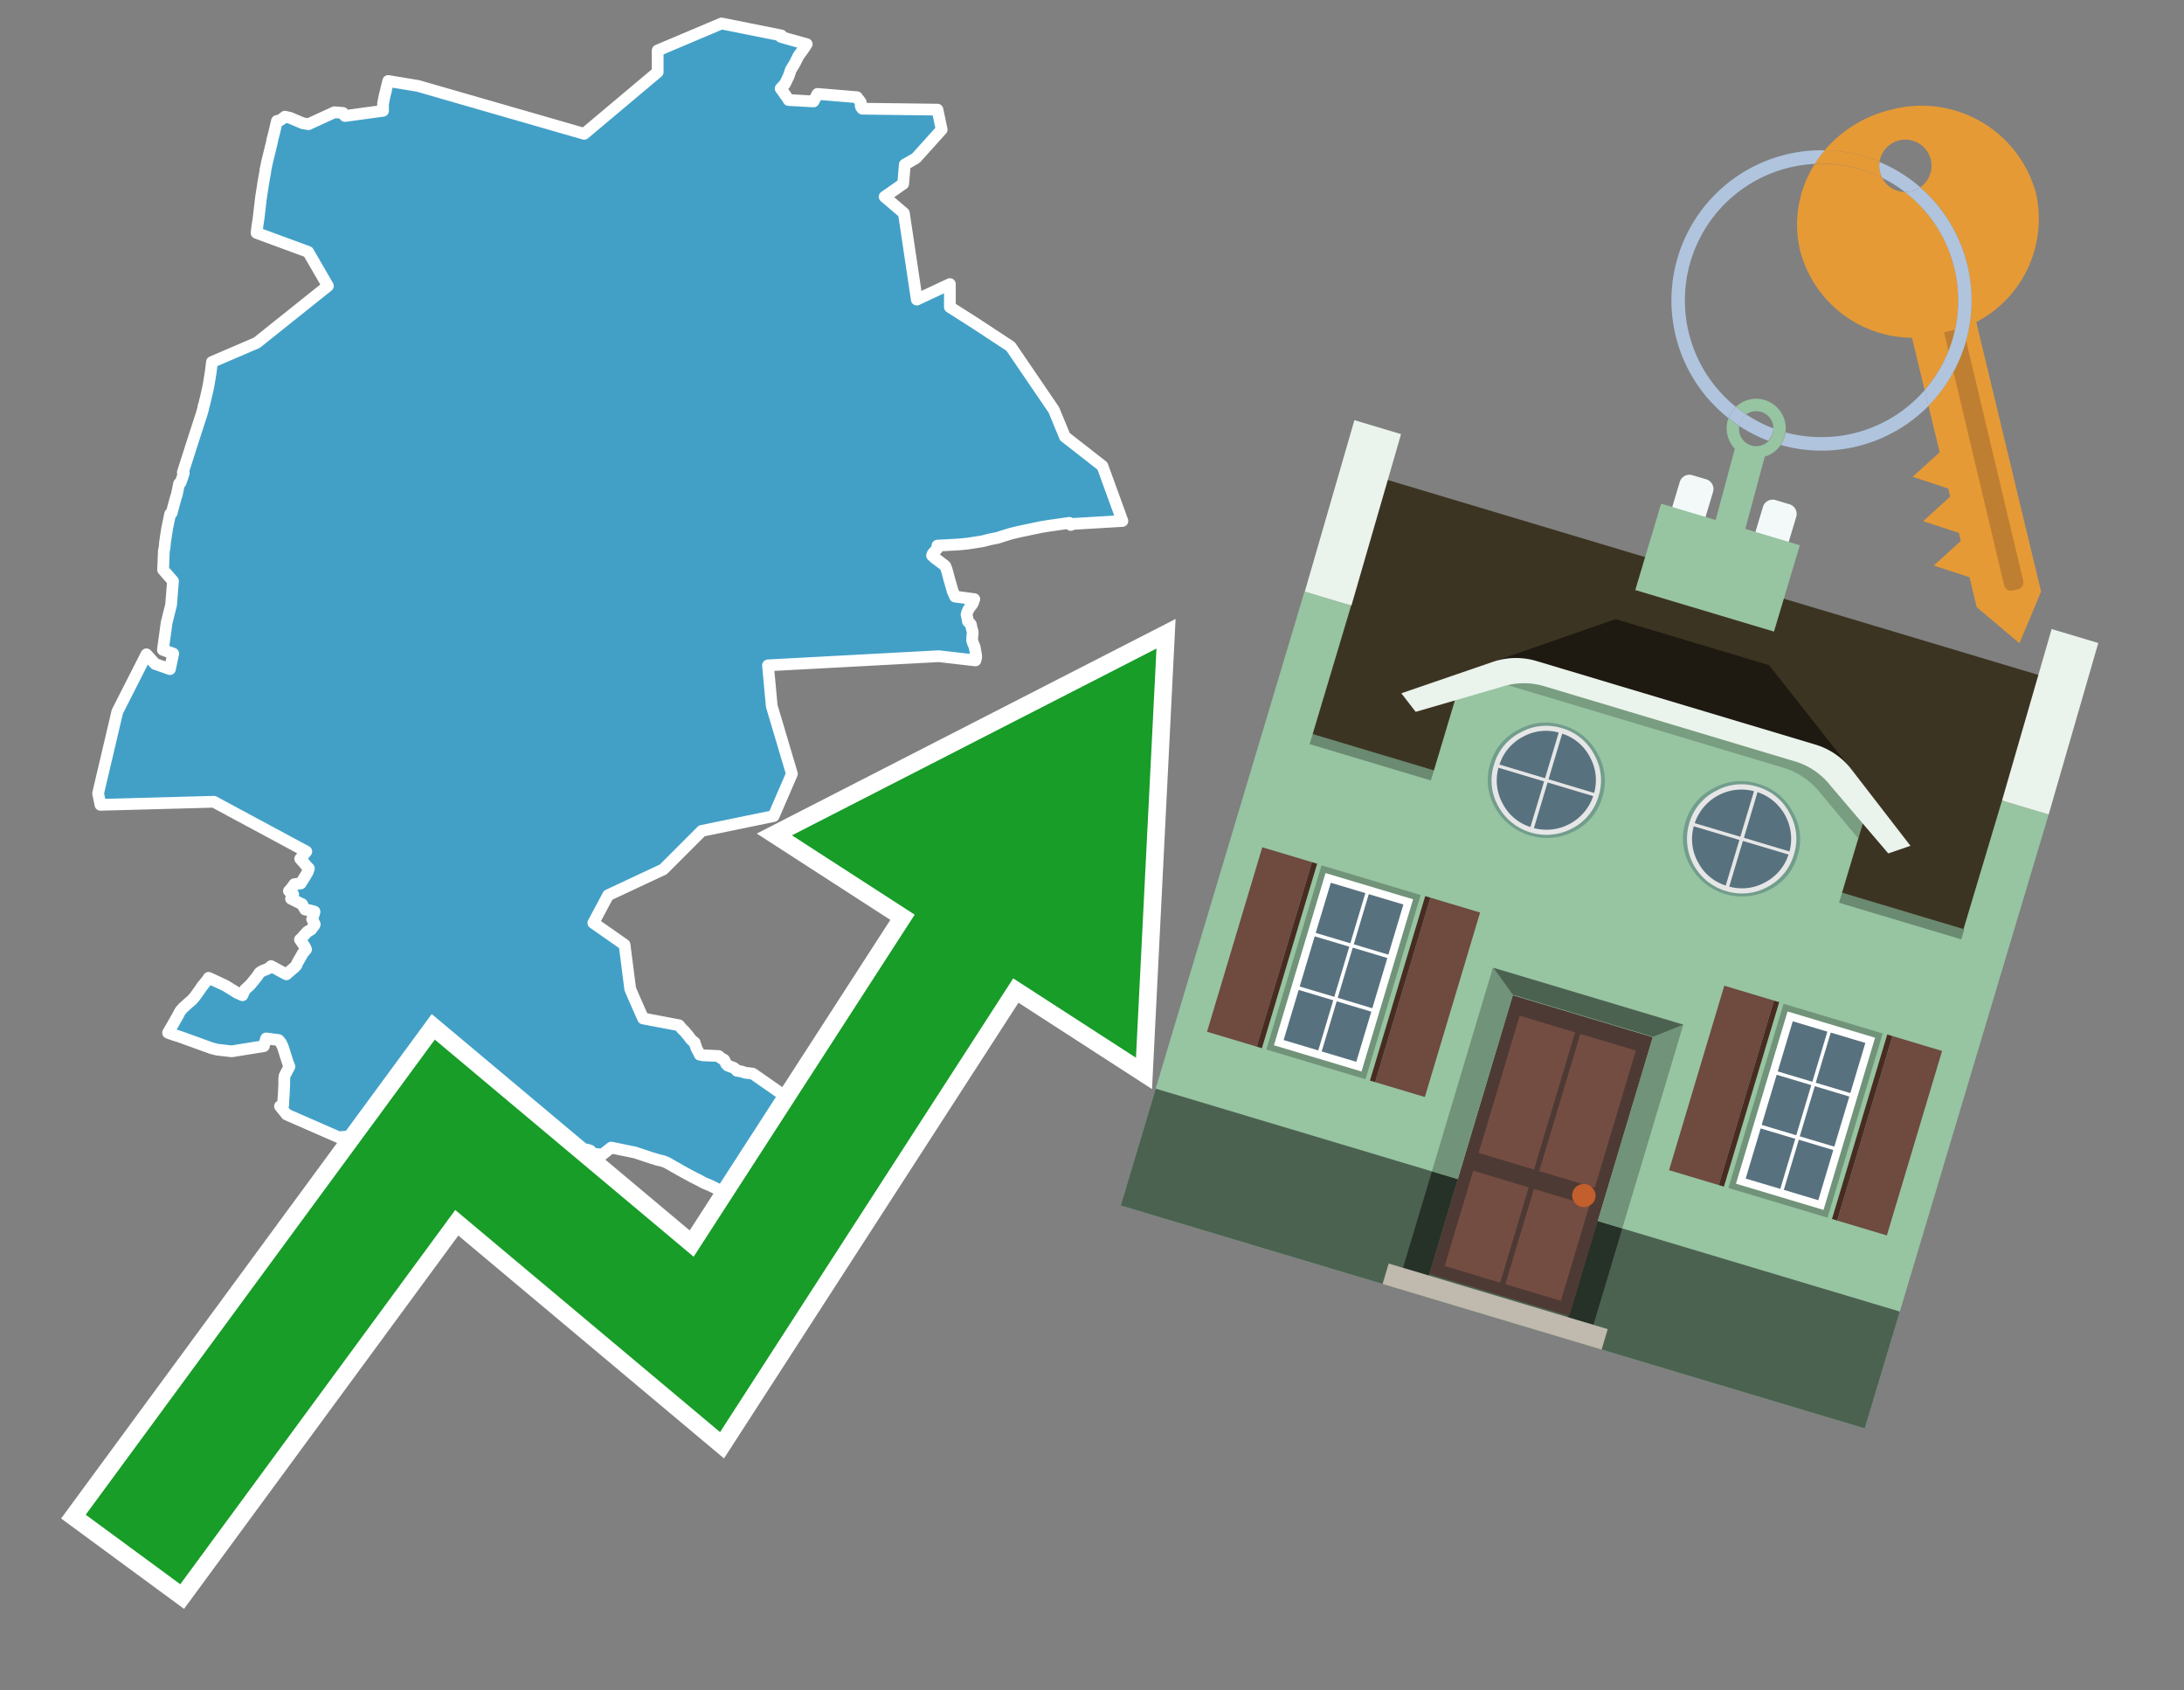 <svg id="Text" xmlns="http://www.w3.org/2000/svg" width="93.05" height="72" viewBox="0 0 93.05 72"><rect x="0" y="0" width="93.05" height="72" fill="#808080" stroke="none"/><polygon points="6.24,27.87 6.61,28.28 7.24,28.5 7.38,27.84 6.94,27.68 7.1,26.52 7.29,25.76 7.37,24.75 6.95,24.27 6.95,24.18 6.96,24.04 6.97,23.73 6.98,23.47 7.01,23.34 7.03,23.11 7.08,22.77 7.11,22.59 7.11,22.56 7.21,22.08 7.25,21.89 7.32,21.84 7.33,21.79 7.41,21.49 7.5,21.16 7.53,21.08 7.63,20.6 7.69,20.56 7.77,20.34 7.83,20.15 7.79,20.12 8.19,18.87 8.52,17.85 8.58,17.67 8.66,17.39 8.67,17.31 8.7,17.22 8.77,16.93 8.86,16.54 8.9,16.33 8.98,15.83 9.03,15.42 10.94,14.6 13.97,12.18 13.13,10.73 10.93,9.92 10.95,9.76 10.97,9.61 11.02,9.27 11.12,8.42 11.14,8.29 11.17,8.1 11.22,7.77 11.3,7.33 11.31,7.23 11.35,7.04 11.37,6.94 11.41,6.77 11.59,6.04 11.6,5.97 11.62,5.89 11.68,5.66 11.76,5.32 11.8,5.15 11.94,5.12 12.01,5.07 12.14,4.97 12.36,5.02 12.83,5.22 12.9,5.25 13.14,5.29 14.25,4.78 14.61,4.81 14.63,4.85 14.65,4.88 14.7,4.94 16.32,4.72 16.32,4.41 16.39,4.06 16.44,3.88 16.45,3.81 16.48,3.69 16.54,3.45 17.81,3.66 24.89,5.7 28.02,3.07 28.02,2.15 30.74,1 33.29,1.51 33.27,1.57 33.58,1.66 34.37,1.88 34.26,2.05 34.16,2.19 34.02,2.38 33.95,2.52 33.93,2.56 33.89,2.64 33.83,2.75 33.72,2.93 33.69,2.98 33.63,3.16 33.6,3.25 33.55,3.35 33.47,3.52 33.44,3.56 33.43,3.59 33.26,3.77 33.37,3.92 33.56,4.19 33.6,4.26 34.66,4.32 34.83,4 36.51,4.14 36.67,4.35 36.67,4.48 36.67,4.51 36.69,4.57 36.72,4.6 36.74,4.63 39.94,4.67 40.12,5.52 39.02,6.74 38.55,7.01 38.48,7.83 37.69,8.38 38.51,9.08 39.06,12.76 40.47,12.1 40.47,13.08 41.57,13.78 43.06,14.76 44.9,17.46 45.37,18.6 46.97,19.85 47.82,22.19 45.64,22.32 45.62,22.36 45.56,22.27 44.59,22.41 44.35,22.45 43.4,22.65 43.07,22.73 42.65,22.86 42.5,22.91 42.24,22.96 42.07,23 41.92,23.04 41.77,23.07 41.25,23.15 40.87,23.19 39.94,23.24 39.95,23.31 39.93,23.37 39.74,23.58 39.73,23.61 39.71,23.66 39.84,23.78 39.94,23.85 40.24,24.08 40.28,24.12 40.32,24.23 40.36,24.35 40.44,24.66 40.57,25.11 40.59,25.19 40.61,25.22 40.67,25.37 40.69,25.41 41.51,25.52 41.46,25.66 41.43,25.73 41.35,25.83 41.32,25.86 41.29,25.92 41.25,25.98 41.23,26.03 41.2,26.1 41.18,26.18 41.2,26.26 41.23,26.39 41.23,26.43 41.24,26.47 41.33,26.56 41.36,26.59 41.37,26.62 41.4,26.77 41.44,26.9 41.44,26.96 41.44,27.02 41.43,27.06 41.42,27.19 41.42,27.23 41.42,27.29 41.44,27.33 41.45,27.38 41.52,27.54 41.59,27.92 41.59,28.01 41.58,28.04 41.56,28.13 40,27.95 32.72,28.34 32.88,30.07 33.74,32.96 32.96,34.76 29.9,35.39 28.26,37.03 25.91,38.13 25.28,39.31 26.61,40.24 26.85,42.12 26.95,42.36 27.4,43.38 28.93,43.67 29.02,43.78 29.09,43.86 29.13,43.89 29.17,43.93 29.24,44.02 29.32,44.11 29.43,44.26 29.51,44.34 29.6,44.41 29.61,44.48 29.64,44.53 29.66,44.62 29.69,44.68 29.72,44.74 29.77,44.83 29.8,44.88 29.81,44.92 29.95,44.95 30.62,44.98 30.66,45.01 30.69,45.05 30.75,45.09 30.82,45.12 30.86,45.15 30.88,45.19 30.94,45.32 30.98,45.36 31.01,45.39 31.23,45.47 31.29,45.5 31.35,45.55 31.4,45.61 31.6,45.64 31.74,45.69 32.07,45.73 33.19,46.51 33.74,46.78 33.66,46.82 34.57,48.39 33.63,49.27 33.55,49.88 32.08,49.51 31.42,51 31.36,50.97 31.06,50.84 30.72,50.7 30.6,50.66 30.49,50.61 30.29,50.51 29.98,50.38 29.91,50.34 29.76,50.26 29.56,50.16 29.39,50.07 28.95,49.83 28.89,49.79 28.74,49.71 28.57,49.61 28.51,49.58 28.45,49.54 28.29,49.47 28.18,49.44 28.01,49.4 27.92,49.37 27.75,49.32 27.06,49.09 26.04,48.88 25.66,49.18 25.18,49.13 25.19,49.06 25.15,49.01 25.03,48.97 24.01,48.84 22.01,48.81 21.73,48.92 19.89,48.74 19.74,48.71 19.36,48.58 19.36,48.62 19.18,48.51 18.77,48.54 18.17,48.48 17.83,48.35 17.83,48.28 17.85,48.19 17.86,48.14 15.92,48.31 14.43,48.44 12.21,47.47 11.93,47.12 12.04,47.09 12.07,47.05 12.07,46.9 12.08,46.73 12.09,46.63 12.1,46.41 12.1,46.38 12.1,46.35 12.11,46.23 12.11,46.19 12.11,46.13 12.11,46.08 12.11,46.05 12.11,45.96 12.11,45.93 12.12,45.9 12.12,45.85 12.14,45.79 12.33,45.43 12.25,45.22 12.05,44.59 11.98,44.44 11.94,44.38 11.87,44.3 11.34,44.23 11.24,44.56 9.87,44.78 9.26,44.71 9.02,44.65 7.64,44.15 7.41,44.08 7.16,43.99 7.39,43.59 7.6,43.22 7.62,43.18 7.64,43.14 7.66,43.1 7.68,43.07 7.71,43.03 7.74,43 7.79,42.94 7.82,42.91 7.9,42.84 8.03,42.72 8.14,42.63 8.22,42.55 8.24,42.52 8.29,42.47 8.56,42.09 8.59,42.04 8.76,41.83 8.79,41.8 8.81,41.76 8.84,41.73 8.89,41.65 9,41.7 9.6,41.98 9.65,42.01 10.04,42.25 10.08,42.28 10.17,42.32 10.33,42.39 10.41,42.2 10.44,42.15 10.67,41.94 10.96,41.58 11.04,41.46 11.06,41.43 11.12,41.39 11.19,41.35 11.37,41.28 11.47,41.23 11.55,41.15 12.2,41.5 12.56,41.19 12.63,41.11 12.66,41.03 12.68,40.99 12.82,40.75 12.89,40.62 12.98,40.51 13.04,40.44 12.99,40.33 12.83,40.09 12.81,40.06 12.78,40.02 12.86,39.95 12.92,39.88 12.94,39.85 13.01,39.78 13.07,39.71 13.1,39.68 13.16,39.65 13.26,39.59 13.35,39.46 13.38,39.43 13.4,39.4 13.41,39.37 13.34,39.22 13.3,39.15 13.32,39.1 13.39,38.88 13.4,38.83 13.22,38.78 13,38.74 12.9,38.57 12.87,38.51 12.78,38.47 12.4,38.28 12.46,38.22 12.49,38.09 12.43,38.04 12.31,37.95 12.34,37.92 12.4,37.85 12.47,37.76 12.54,37.66 12.81,37.63 12.91,37.47 12.98,37.36 13.11,37.14 13.16,36.99 13.07,36.9 13.01,36.83 12.97,36.78 12.95,36.75 12.88,36.68 12.79,36.58 12.84,36.52 12.9,36.45 13.01,36.32 13.05,36.27 9.11,34.15 4.28,34.28 4.18,33.79 5,30.31 " fill="#42a0c7" stroke="#fff" stroke-linejoin="round" stroke-width="0.5"/><polygon points="49.272 27.624 33.741 35.58 38.97 38.959 29.553 53.529 18.525 44.281 3.652 64.518 7.681 67.479 19.396 51.538 30.678 60.999 43.169 41.673 48.398 45.053 49.272 27.624" fill="none" stroke="#fff" stroke-miterlimit="10" stroke-width="1.5"/><polygon points="49.272 27.624 33.741 35.58 38.97 38.959 29.553 53.529 18.525 44.281 3.652 64.518 7.681 67.479 19.396 51.538 30.678 60.999 43.169 41.673 48.398 45.053 49.272 27.624" fill="#179d28"/><path d="M80.19,7.577a1.16,1.16,0,0,1-.094-.251,1.114,1.114,0,0,1-.018-.429A6.367,6.367,0,0,0,77.743,6.4a5.269,5.269,0,0,0-.423.577c.1,0,.192-.007.288-.007A5.794,5.794,0,0,1,80.19,7.577Z" fill="#e69a35"/><path d="M77.608,6.4A6.394,6.394,0,0,0,73.64,17.81a1.26,1.26,0,0,1,.317-.48A5.821,5.821,0,0,1,77.32,6.981a5.269,5.269,0,0,1,.423-.577Z" fill="#b0c4de"/><path d="M84.2,13.72a4.962,4.962,0,0,0,2.545-5.48,5.047,5.047,0,0,0-6.179-3.566A5.322,5.322,0,0,0,77.743,6.4a6.367,6.367,0,0,1,2.335.493,1.114,1.114,0,1,1,1.736,1.084,6.392,6.392,0,0,1,.347,9.3l.479,1.985-.438.4-.716.648.92.3.6.2.082.341-.438.4-.716.648.92.3.605.2.082.341-.438.4-.716.649.92.3.605.2.307,1.274,1.821,1.534.921-2.2Z" fill="#e69a35"/><path d="M81.154,8.179a1.115,1.115,0,0,1-.964-.6,5.794,5.794,0,0,0-2.582-.6c-.1,0-.192,0-.288.007a4.783,4.783,0,0,0-.625,3.685,4.962,4.962,0,0,0,4.765,3.715L82,16.617a5.82,5.82,0,0,0-.846-8.438Z" fill="#e69a35"/><path d="M74.1,18.142a6.386,6.386,0,0,0,1.232.63.73.73,0,0,0,.224-.527h0a5.783,5.783,0,0,1-1.159-.593A.733.733,0,0,0,74.1,18.142Z" fill="#b0c4de"/><path d="M74.4,17.652q-.228-.152-.44-.322a1.26,1.26,0,0,0-.317.48c.148.117.3.228.46.332A.733.733,0,0,1,74.4,17.652Z" fill="#b0c4de"/><path d="M74.824,16.984a1.257,1.257,0,0,0-.867.346c.141.114.288.222.44.322a.731.731,0,0,1,1.159.593h0a.732.732,0,1,1-1.463,0,.7.7,0,0,1,.007-.1c-.158-.1-.312-.215-.46-.332a1.258,1.258,0,0,0,.273,1.3l-.979,3.635,1.275.341.98-3.639a1.266,1.266,0,0,0,.681-.5,1.249,1.249,0,0,0,.2-.538,1.328,1.328,0,0,0,.012-.168A1.262,1.262,0,0,0,74.824,16.984Z" fill="#97c4a1"/><path d="M85.974,25.1l-.226.053a.3.3,0,0,1-.362-.223l-2.56-10.777.81-.193L86.2,24.736A.3.3,0,0,1,85.974,25.1Z" fill="#bf7f32"/><path d="M80.1,7.326a1.16,1.16,0,0,0,.094.251,5.833,5.833,0,0,1,.964.6,1.137,1.137,0,0,0,.287-.031,1.108,1.108,0,0,0,.373-.167A6.371,6.371,0,0,0,80.078,6.9,1.114,1.114,0,0,0,80.1,7.326Z" fill="#b0c4de"/><path d="M77.608,18.618a5.836,5.836,0,0,1-1.534-.2,1.24,1.24,0,0,1-.2.537,6.4,6.4,0,0,0,6.291-1.666L82,16.617A5.807,5.807,0,0,1,77.608,18.618Z" fill="#b0c4de"/><path d="M81.814,7.981a1.108,1.108,0,0,1-.373.167,1.137,1.137,0,0,1-.287.031A5.82,5.82,0,0,1,82,16.617l.161.667a6.392,6.392,0,0,0-.347-9.3Z" fill="#b0c4de"/><polygon points="83.79 39.753 55.78 31.364 58.988 20.404 86.964 28.783 83.79 39.753 83.79 39.753" fill="#3c3422" fill-rule="evenodd"/><polygon points="81.705 53.32 87.284 34.692 85.297 34.097 83.656 39.575 55.926 31.269 57.567 25.791 55.579 25.196 47.746 51.348 79.451 60.844 81.705 53.32" fill="#97c4a1" fill-rule="evenodd"/><rect x="69.522" y="21.148" width="0.444" height="28.983" transform="translate(15.592 92.226) rotate(-73.326)" opacity="0.3"/><polygon points="87.284 34.692 85.297 34.097 87.411 26.793 89.398 27.388 87.284 34.692 87.284 34.692" fill="#eaf3ec" fill-rule="evenodd"/><polygon points="57.578 25.794 55.591 25.199 57.705 17.896 59.692 18.491 57.578 25.794 57.578 25.794" fill="#eaf3ec" fill-rule="evenodd"/><polygon points="79.451 60.844 80.943 55.865 49.238 46.369 47.747 51.348 79.451 60.844 79.451 60.844" fill="#4c6251" fill-rule="evenodd"/><path d="M71.566,20.528l-.522,1.743,1.418.425.523-1.744a.432.432,0,0,0-.289-.536l-.593-.177A.431.431,0,0,0,71.566,20.528Z" fill="#f3f9f8" fill-rule="evenodd"/><path d="M75.111,21.589l-.522,1.743,1.418.425.522-1.743a.43.43,0,0,0-.289-.536l-.593-.178A.43.43,0,0,0,75.111,21.589Z" fill="#f3f9f8" fill-rule="evenodd"/><polygon points="75.368 28.329 68.829 26.37 63.807 28.121 78.733 32.591 75.368 28.329" fill="#1e1a11"/><polygon points="78.248 32.422 64.442 28.287 62.236 28.998 60.064 36.247 77.453 41.455 79.651 34.116 78.248 32.422" fill="#97c4a1"/><path d="M77.74,32.516S65.088,28.725,65,28.7l-.938.43,11.892,3.562a3.175,3.175,0,0,1,1.532,1l1.685,2.02.327-1.09Z" fill-rule="evenodd" opacity="0.2"/><path d="M77.35,31.716,65.458,28.154a3.041,3.041,0,0,0-1.854.037l-3.9,1.339.611.79,3.626-1.054a3.045,3.045,0,0,1,1.855-.037l10.673,3.2A3.028,3.028,0,0,1,78,33.477l2.45,2.874.945-.325-2.518-3.26A3.036,3.036,0,0,0,77.35,31.716Z" fill="#eaf3ec"/><polygon points="76.683 23.223 70.773 21.453 69.671 25.132 75.581 26.902 76.683 23.223 76.683 23.223" fill="#97c4a1" fill-rule="evenodd"/><g id="Symbol_9_0_Layer2_0_MEMBER_8_MEMBER_21_MEMBER_0_FILL" data-name="Symbol 9 0 Layer2 0 MEMBER 8 MEMBER 21 MEMBER 0 FILL"><path d="M66.584,30.892a2.39,2.39,0,0,0-1.891.189,2.317,2.317,0,0,0-1.2,1.448A2.345,2.345,0,0,0,63.7,34.4a2.528,2.528,0,0,0,3.367,1.008,2.339,2.339,0,0,0,1.2-1.447,2.313,2.313,0,0,0-.208-1.87A2.394,2.394,0,0,0,66.584,30.892Z" fill="#729d8c"/></g><g id="Symbol_9_0_Layer2_0_MEMBER_8_MEMBER_21_MEMBER_1_FILL" data-name="Symbol 9 0 Layer2 0 MEMBER 8 MEMBER 21 MEMBER 1 FILL"><path d="M66.547,31.016a2.241,2.241,0,0,0-1.769.185,2.213,2.213,0,0,0-1.127,1.376,2.239,2.239,0,0,0,.185,1.768,2.341,2.341,0,0,0,3.145.942,2.234,2.234,0,0,0,1.126-1.376,2.207,2.207,0,0,0-.185-1.768A2.237,2.237,0,0,0,66.547,31.016Z" fill="#e6e6e6"/></g><g id="Symbol_9_0_Layer2_0_MEMBER_8_MEMBER_21_MEMBER_2_MEMBER_0_FILL" data-name="Symbol 9 0 Layer2 0 MEMBER 8 MEMBER 21 MEMBER 2 MEMBER 0 FILL"><path d="M65.787,33.284,63.843,32.7a2.036,2.036,0,0,0,.186,1.539,2.015,2.015,0,0,0,1.175.986Z" fill="#58717f"/></g><g id="Symbol_9_0_Layer2_0_MEMBER_8_MEMBER_21_MEMBER_2_MEMBER_1_FILL" data-name="Symbol 9 0 Layer2 0 MEMBER 8 MEMBER 21 MEMBER 2 MEMBER 1 FILL"><path d="M65.827,33.148l.582-1.944a2.01,2.01,0,0,0-1.523.178,2.037,2.037,0,0,0-1,1.183Z" fill="#58717f"/></g><g id="Symbol_9_0_Layer2_0_MEMBER_8_MEMBER_21_MEMBER_2_MEMBER_2_FILL" data-name="Symbol 9 0 Layer2 0 MEMBER 8 MEMBER 21 MEMBER 2 MEMBER 2 FILL"><path d="M67.878,33.91l-1.943-.582-.582,1.944a2.1,2.1,0,0,0,2.525-1.362Z" fill="#58717f"/></g><g id="Symbol_9_0_Layer2_0_MEMBER_8_MEMBER_21_MEMBER_2_MEMBER_3_FILL" data-name="Symbol 9 0 Layer2 0 MEMBER 8 MEMBER 21 MEMBER 2 MEMBER 3 FILL"><path d="M66.558,31.249l-.582,1.943,1.943.582a2.031,2.031,0,0,0-.186-1.539A2.009,2.009,0,0,0,66.558,31.249Z" fill="#58717f"/></g><g id="Symbol_9_0_Layer2_0_MEMBER_8_MEMBER_21_MEMBER_0_FILL-2" data-name="Symbol 9 0 Layer2 0 MEMBER 8 MEMBER 21 MEMBER 0 FILL"><path d="M74.9,33.384a2.4,2.4,0,0,0-1.891.189,2.316,2.316,0,0,0-1.2,1.448,2.341,2.341,0,0,0,.209,1.87A2.527,2.527,0,0,0,75.387,37.9a2.345,2.345,0,0,0,1.2-1.447,2.314,2.314,0,0,0-.209-1.87A2.389,2.389,0,0,0,74.9,33.384Z" fill="#729d8c"/></g><g id="Symbol_9_0_Layer2_0_MEMBER_8_MEMBER_21_MEMBER_1_FILL-2" data-name="Symbol 9 0 Layer2 0 MEMBER 8 MEMBER 21 MEMBER 1 FILL"><path d="M74.867,33.508a2.239,2.239,0,0,0-1.768.185,2.21,2.21,0,0,0-1.127,1.376,2.316,2.316,0,0,0,1.564,2.883,2.261,2.261,0,0,0,1.765-.173A2.237,2.237,0,0,0,76.428,36.4a2.209,2.209,0,0,0-.185-1.769A2.239,2.239,0,0,0,74.867,33.508Z" fill="#e6e6e6"/></g><g id="Symbol_9_0_Layer2_0_MEMBER_8_MEMBER_21_MEMBER_2_MEMBER_0_FILL-2" data-name="Symbol 9 0 Layer2 0 MEMBER 8 MEMBER 21 MEMBER 2 MEMBER 0 FILL"><path d="M74.107,35.776l-1.943-.582a2.031,2.031,0,0,0,.186,1.539,2.009,2.009,0,0,0,1.175.986Z" fill="#58717f"/></g><g id="Symbol_9_0_Layer2_0_MEMBER_8_MEMBER_21_MEMBER_2_MEMBER_1_FILL-2" data-name="Symbol 9 0 Layer2 0 MEMBER 8 MEMBER 21 MEMBER 2 MEMBER 1 FILL"><path d="M74.148,35.64,74.73,33.7a2.1,2.1,0,0,0-2.525,1.362Z" fill="#58717f"/></g><g id="Symbol_9_0_Layer2_0_MEMBER_8_MEMBER_21_MEMBER_2_MEMBER_2_FILL-2" data-name="Symbol 9 0 Layer2 0 MEMBER 8 MEMBER 21 MEMBER 2 MEMBER 2 FILL"><path d="M76.2,36.4l-1.943-.582-.582,1.944a2.015,2.015,0,0,0,1.523-.178A2.036,2.036,0,0,0,76.2,36.4Z" fill="#58717f"/></g><g id="Symbol_9_0_Layer2_0_MEMBER_8_MEMBER_21_MEMBER_2_MEMBER_3_FILL-2" data-name="Symbol 9 0 Layer2 0 MEMBER 8 MEMBER 21 MEMBER 2 MEMBER 3 FILL"><path d="M74.879,33.741,74.3,35.684l1.943.582a2.1,2.1,0,0,0-1.361-2.525Z" fill="#58717f"/></g><polygon points="51.426 43.946 53.542 44.58 55.896 36.723 53.78 36.089 51.426 43.946 51.426 43.946" fill="#6e4a3f" fill-rule="evenodd"/><polygon points="53.542 44.58 53.764 44.647 56.117 36.789 55.896 36.723 53.542 44.58 53.542 44.58" fill="#482b22" fill-rule="evenodd"/><polygon points="60.706 46.726 58.59 46.092 60.943 38.235 63.059 38.868 60.706 46.726 60.706 46.726" fill="#6e4a3f" fill-rule="evenodd"/><polygon points="58.59 46.092 58.368 46.026 60.722 38.168 60.943 38.235 58.59 46.092 58.59 46.092" fill="#482b22" fill-rule="evenodd"/><rect x="53.146" y="39.209" width="8.19" height="4.408" transform="translate(1.145 84.365) rotate(-73.326)" fill="#719379"/><polygon points="60.205 38.304 56.474 37.187 54.277 44.522 58.008 45.639 60.205 38.304 60.205 38.304" fill="#fff" fill-rule="evenodd"/><path d="M59.792,38.527l-.64,2.136-1.474-.442.639-2.135,1.475.441Zm-1.621-.485-.64,2.136-1.474-.442L56.7,37.6l1.474.442Zm-2.158,1.84,1.475.441-.64,2.136-1.474-.441.639-2.136Zm-.683,2.282,1.474.441-.639,2.136L54.69,44.3l.64-2.135Zm.981,2.621.639-2.136,1.475.442-.64,2.135-1.474-.441Zm2.158-1.84L56.994,42.5l.64-2.136,1.474.442-.639,2.136Z" fill="#58717f" fill-rule="evenodd"/><polygon points="80.39 52.621 78.274 51.988 80.628 44.13 82.743 44.764 80.39 52.621 80.39 52.621" fill="#6e4a3f" fill-rule="evenodd"/><polygon points="78.274 51.988 78.053 51.921 80.406 44.064 80.628 44.13 78.274 51.988 78.274 51.988" fill="#482b22" fill-rule="evenodd"/><polygon points="71.111 49.842 73.227 50.476 75.58 42.619 73.464 41.985 71.111 49.842 71.111 49.842" fill="#6e4a3f" fill-rule="evenodd"/><polygon points="73.227 50.476 73.448 50.542 75.802 42.685 75.58 42.619 73.227 50.476 73.227 50.476" fill="#482b22" fill-rule="evenodd"/><rect x="72.83" y="45.105" width="8.19" height="4.408" transform="translate(9.534 107.426) rotate(-73.326)" fill="#719379"/><polygon points="76.159 43.083 79.889 44.2 77.692 51.535 73.962 50.418 76.159 43.083 76.159 43.083" fill="#fff" fill-rule="evenodd"/><path d="M76.381,43.5l1.475.442-.64,2.135-1.475-.441.64-2.136ZM78,43.981l1.474.442-.64,2.136-1.474-.442L78,43.981Zm.791,2.724-.64,2.135L76.679,48.4l.64-2.136,1.474.442Zm-.684,2.282-.639,2.135L76,50.68l.64-2.135,1.474.442Zm-2.26,1.65L74.375,50.2l.639-2.135,1.475.441-.64,2.136Zm-.791-2.724.64-2.135,1.474.441-.639,2.136-1.475-.442Z" fill="#58717f" fill-rule="evenodd"/><polygon points="67.888 56.431 69.118 52.323 68.019 51.994 66.789 56.102 67.888 56.431 67.888 56.431" fill="#263128" fill-rule="evenodd"/><polygon points="60.877 54.331 62.108 50.223 61.007 49.894 59.776 54.002 60.877 54.331 60.877 54.331" fill="#263128" fill-rule="evenodd"/><g id="Symbol_9_0_Layer2_0_MEMBER_8_MEMBER_12_MEMBER_0_FILL" data-name="Symbol 9 0 Layer2 0 MEMBER 8 MEMBER 12 MEMBER 0 FILL"><path d="M70.418,44.178l-5.965-1.786L60.9,54.27l5.964,1.786Z" fill="#4e3a34"/></g><g id="Symbol_9_0_Layer2_0_MEMBER_8_MEMBER_12_MEMBER_1_MEMBER_0_FILL" data-name="Symbol 9 0 Layer2 0 MEMBER 8 MEMBER 12 MEMBER 1 MEMBER 0 FILL"><path d="M65.358,49.815l1.75-5.843-2.363-.708L63,49.107Z" fill="#744d42"/></g><g id="Symbol_9_0_Layer2_0_MEMBER_8_MEMBER_12_MEMBER_1_MEMBER_1_FILL" data-name="Symbol 9 0 Layer2 0 MEMBER 8 MEMBER 12 MEMBER 1 MEMBER 1 FILL"><path d="M67.331,44.039l-1.75,5.842,2.364.708,1.75-5.842Z" fill="#744d42"/></g><g id="Symbol_9_0_Layer2_0_MEMBER_8_MEMBER_12_MEMBER_2_MEMBER_0_FILL" data-name="Symbol 9 0 Layer2 0 MEMBER 8 MEMBER 12 MEMBER 2 MEMBER 0 FILL"><path d="M63.915,54.633l1.215-4.058-2.363-.707-1.215,4.057Z" fill="#744d42"/></g><g id="Symbol_9_0_Layer2_0_MEMBER_8_MEMBER_12_MEMBER_2_MEMBER_1_FILL" data-name="Symbol 9 0 Layer2 0 MEMBER 8 MEMBER 12 MEMBER 2 MEMBER 1 FILL"><path d="M66.5,55.407l1.215-4.057-2.363-.708L64.138,54.7Z" fill="#744d42"/></g><g id="Symbol_9_0_Layer2_0_MEMBER_8_MEMBER_13_FILL" data-name="Symbol 9 0 Layer2 0 MEMBER 8 MEMBER 13 FILL"><path d="M67.959,51.058a.439.439,0,0,0-.045-.367.487.487,0,0,0-.669-.2.445.445,0,0,0-.239.282.457.457,0,0,0,.041.378.481.481,0,0,0,.293.242.459.459,0,0,0,.377-.042A.453.453,0,0,0,67.959,51.058Z" fill="#c35e2d"/></g><g id="Symbol_9_0_Layer2_0_MEMBER_8_MEMBER_14_FILL" data-name="Symbol 9 0 Layer2 0 MEMBER 8 MEMBER 14 FILL"><path d="M64.557,42.047l-.951-.833-2.6,8.68,1.1.329Z" fill="#719379"/></g><g id="Symbol_9_0_Layer2_0_MEMBER_8_MEMBER_15_FILL" data-name="Symbol 9 0 Layer2 0 MEMBER 8 MEMBER 15 FILL"><path d="M71.718,43.643l-1.2.19L68.072,52.01l1.046.313Z" fill="#719379"/></g><g id="Symbol_9_0_Layer2_0_MEMBER_8_MEMBER_16_FILL" data-name="Symbol 9 0 Layer2 0 MEMBER 8 MEMBER 16 FILL"><path d="M63.627,41.22l.836,1.156,5.961,1.786,1.294-.519Z" fill="#4c6251"/></g><polygon points="58.905 54.69 59.166 53.819 68.498 56.614 68.237 57.485 58.905 54.69 58.905 54.69" fill="#c0b9ad" fill-rule="evenodd"/></svg>